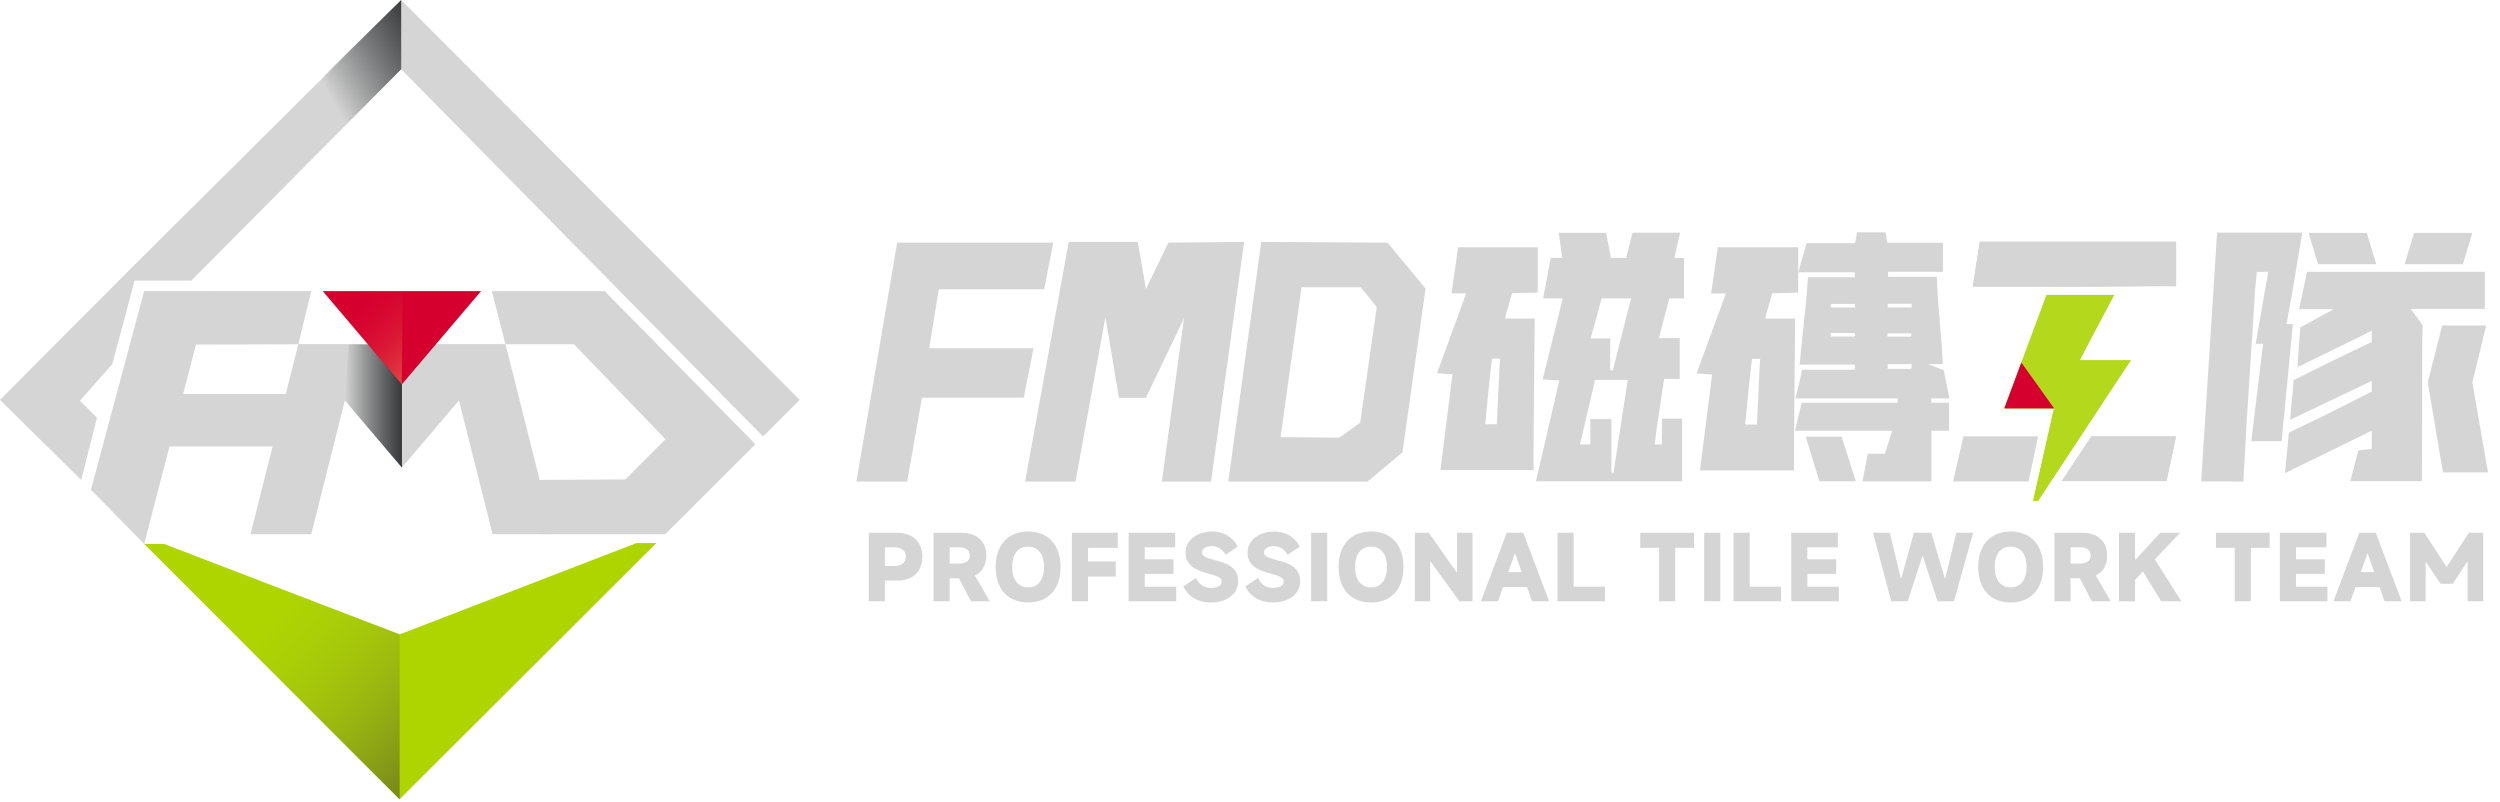 <?xml version="1.0" encoding="utf-8"?>
<!-- Generator: Adobe Illustrator 16.0.0, SVG Export Plug-In . SVG Version: 6.00 Build 0)  -->
<!DOCTYPE svg PUBLIC "-//W3C//DTD SVG 1.1//EN" "http://www.w3.org/Graphics/SVG/1.1/DTD/svg11.dtd">
<svg version="1.1" id="圖層_1" xmlns="http://www.w3.org/2000/svg" xmlns:xlink="http://www.w3.org/1999/xlink" x="0px" y="0px"
	 width="424px" height="136px" viewBox="0 0 424 136" enable-background="new 0 0 424 136" xml:space="preserve">
<g>
	<g>
		<path fill="#D5D5D5" d="M152.069,90.354c2.721,0,4.354,1.515,4.354,4.06c0,2.53-1.574,4.045-4.207,4.045h-2.133v3.516h-2.736
			v-11.62H152.069z M151.658,95.987c1.265,0,1.971-0.56,1.971-1.574s-0.706-1.589-1.971-1.589h-1.574v3.163H151.658z"/>
		<path fill="#D5D5D5" d="M164.675,101.974l-2.03-3.897h-1.574v3.897h-2.736v-11.62h4.692c2.618,0,4.251,1.441,4.251,3.854
			c0,1.633-0.706,2.81-1.927,3.413l2.53,4.354H164.675z M161.071,92.824v2.766h1.559c1.133,0,1.854-0.441,1.854-1.383
			s-0.721-1.383-1.854-1.383H161.071z"/>
		<path fill="#D5D5D5" d="M168.867,96.164c0-3.781,2.118-6.017,5.501-6.017s5.501,2.235,5.501,6.017c0,3.78-2.118,6.016-5.501,6.016
			S168.867,99.944,168.867,96.164z M177.075,96.164c0-2.207-1.044-3.457-2.707-3.457s-2.707,1.25-2.707,3.457
			c0,2.206,1.044,3.456,2.707,3.456S177.075,98.37,177.075,96.164z"/>
		<path fill="#D5D5D5" d="M184.532,101.974h-2.736v-11.62h7.781v2.56h-5.045v2.31h4.692v2.559h-4.692V101.974z"/>
		<path fill="#D5D5D5" d="M194.151,99.503h5.34v2.471h-8.076v-11.62h7.899v2.471h-5.163v2.03h4.884v2.472h-4.884V99.503z"/>
		<path fill="#D5D5D5" d="M200.697,99.459l2.133-1.428c0.588,1.192,1.485,1.678,2.544,1.678c1.133,0,1.824-0.397,1.824-1.016
			c0-0.632-0.412-0.927-2.163-1.397c-1.603-0.44-3.971-1.044-3.971-3.574c0-2.089,1.971-3.574,4.472-3.574
			c2.28,0,3.736,1.206,4.369,2.574l-2.045,1.368c-0.515-0.941-1.382-1.471-2.354-1.471c-0.912,0-1.647,0.44-1.647,1.059
			c0,0.588,0.427,0.854,2.177,1.324c1.604,0.411,3.957,1,3.957,3.545c0,2.206-1.927,3.633-4.634,3.633
			C203.051,102.18,201.433,101.062,200.697,99.459z"/>
		<path fill="#D5D5D5" d="M211.214,99.459l2.133-1.428c0.588,1.192,1.485,1.678,2.545,1.678c1.132,0,1.823-0.397,1.823-1.016
			c0-0.632-0.411-0.927-2.162-1.397c-1.604-0.44-3.971-1.044-3.971-3.574c0-2.089,1.971-3.574,4.471-3.574
			c2.28,0,3.736,1.206,4.369,2.574l-2.045,1.368c-0.515-0.941-1.383-1.471-2.354-1.471c-0.912,0-1.647,0.44-1.647,1.059
			c0,0.588,0.427,0.854,2.177,1.324c1.604,0.411,3.957,1,3.957,3.545c0,2.206-1.927,3.633-4.633,3.633
			C213.567,102.18,211.949,101.062,211.214,99.459z"/>
		<path fill="#D5D5D5" d="M225.1,101.974h-2.736v-11.62h2.736V101.974z"/>
		<path fill="#D5D5D5" d="M227.026,96.164c0-3.781,2.118-6.017,5.501-6.017s5.501,2.235,5.501,6.017c0,3.78-2.118,6.016-5.501,6.016
			S227.026,99.944,227.026,96.164z M235.234,96.164c0-2.207-1.045-3.457-2.707-3.457s-2.707,1.25-2.707,3.457
			c0,2.206,1.045,3.456,2.707,3.456S235.234,98.37,235.234,96.164z"/>
		<path fill="#D5D5D5" d="M239.955,101.974v-11.62h2.368l4.707,6.692h0.088v-6.692h2.619v11.62h-2.222l-4.854-6.692h-0.104v6.692
			H239.955z"/>
		<path fill="#D5D5D5" d="M259.827,101.974l-0.838-2.397h-4.09l-0.838,2.397h-2.897l4.383-11.62h2.795l4.384,11.62H259.827z
			 M255.812,97.017h2.266l-1.089-3.104H256.9L255.812,97.017z"/>
		<path fill="#D5D5D5" d="M266.888,99.503h5.324v2.471h-8.061v-11.62h2.736V99.503z"/>
		<path fill="#D5D5D5" d="M281.375,101.974v-9.061h-3.191v-2.56h9.119v2.56h-3.191v9.061H281.375z"/>
		<path fill="#D5D5D5" d="M291.761,101.974h-2.736v-11.62h2.736V101.974z"/>
		<path fill="#D5D5D5" d="M296.747,99.503h5.324v2.471h-8.061v-11.62h2.736V99.503z"/>
		<path fill="#D5D5D5" d="M306.528,99.503h5.339v2.471h-8.075v-11.62h7.899v2.471h-5.163v2.03h4.883v2.472h-4.883V99.503z"/>
		<path fill="#D5D5D5" d="M317.662,90.354h2.854l1.853,7.723h0.089l2.147-7.723h2.941l2.295,7.723h0.089l1.853-7.723h2.854
			l-3.236,11.62h-2.795l-2.486-7.634h-0.088l-2.485,7.634h-2.795L317.662,90.354z"/>
		<path fill="#D5D5D5" d="M335.505,96.164c0-3.781,2.118-6.017,5.501-6.017s5.501,2.235,5.501,6.017c0,3.78-2.118,6.016-5.501,6.016
			S335.505,99.944,335.505,96.164z M343.713,96.164c0-2.207-1.045-3.457-2.707-3.457s-2.707,1.25-2.707,3.457
			c0,2.206,1.045,3.456,2.707,3.456S343.713,98.37,343.713,96.164z"/>
		<path fill="#D5D5D5" d="M354.773,101.974l-2.03-3.897h-1.573v3.897h-2.736v-11.62h4.692c2.618,0,4.251,1.441,4.251,3.854
			c0,1.633-0.706,2.81-1.927,3.413l2.53,4.354H354.773z M351.17,92.824v2.766h1.559c1.133,0,1.854-0.441,1.854-1.383
			s-0.721-1.383-1.854-1.383H351.17z"/>
		<path fill="#D5D5D5" d="M366.525,101.974l-3.074-5.045l-1.338,1.397v3.647h-2.736v-11.62h2.736v4.648l4.266-4.648h3.397
			l-4.324,4.501l4.501,7.119H366.525z"/>
		<path fill="#D5D5D5" d="M379.013,101.974v-9.061h-3.191v-2.56h9.12v2.56h-3.192v9.061H379.013z"/>
		<path fill="#D5D5D5" d="M389.398,99.503h5.339v2.471h-8.075v-11.62h7.899v2.471h-5.163v2.03h4.883v2.472h-4.883V99.503z"/>
		<path fill="#D5D5D5" d="M404.415,101.974l-0.838-2.397h-4.09l-0.838,2.397h-2.897l4.383-11.62h2.795l4.384,11.62H404.415z
			 M400.399,97.017h2.266l-1.089-3.104h-0.088L400.399,97.017z"/>
		<path fill="#D5D5D5" d="M408.739,101.974v-11.62h2.427l3.736,5.751h0.089l3.735-5.751h2.428v11.62h-2.648v-6.678h-0.088
			l-2.441,3.722h-2.06l-2.441-3.663h-0.089v6.619H408.739z"/>
	</g>
	<polygon fill-rule="evenodd" clip-rule="evenodd" fill="#D5D5D5" points="344.02,81.628 331.277,81.628 333.024,74.044 
		345.631,74.044 	"/>
	<polygon fill-rule="evenodd" clip-rule="evenodd" fill="#D5D5D5" points="367.444,81.587 349.67,81.587 354.701,74.006 
		369.059,74.006 	"/>
	<polygon fill="#D5D5D5" points="330.552,68.302 327.566,68.302 327.566,66.822 322.043,66.822 321.784,68.302 305.557,68.302 
		304.441,73.052 320.924,73.052 319.68,76.948 316.774,76.948 315.887,81.632 327.566,81.632 327.566,73.052 330.552,73.052 	"/>
	<path fill-rule="evenodd" clip-rule="evenodd" fill="#D5D5D5" d="M304.969,49.616c0.008-0.711,0.028-7.683,0.015-7.683
		c-4.598,0-9.097,0-13.642,0c-0.387,2.554-0.758,5.33-1.137,7.845c1.271,0,1.498-0.028,2.509,0
		c-1.677,4.612-3.304,8.955-4.977,13.547c0.996,0.075,1.76,0.133,2.639,0.202c-0.701,5.508-1.375,10.826-2.065,16.247
		c5.323,0,10.463,0,15.987,0c-0.149,0,0.166-23.359,0.166-25.735c-1.74,0-3.399,0-5.04,0c-0.17,0,1.109-4.03,1.152-4.296
		C302.084,49.665,303.245,49.718,304.969,49.616z M298.438,62.074L298.438,62.074c-0.148,3.281-0.299,6.566-0.456,9.926
		c-0.705,0-1.254,0-2,0c0.321-3.302,0.605-6.484,0.979-9.662h-0.002l0.011-0.096c0.009-0.053,0.012-0.109,0.021-0.162
		c0-0.004,0.002-0.007,0.005-0.012l0.152-1.217h1.386L298.438,62.074z"/>
	<path fill-rule="evenodd" clip-rule="evenodd" fill="#D5D5D5" d="M260.791,49.607c0.005-0.713,0.027-7.674,0.011-7.674
		c-4.546,0-9.003,0-13.501,0c-0.383,2.549-0.75,5.321-1.125,7.832c1.258,0.001,1.48-0.027,2.481,0
		c-1.662,4.605-3.268,8.942-4.926,13.527c0.986,0.075,1.743,0.133,2.612,0.198c-0.691,5.502-1.363,10.81-2.044,16.225
		c5.27,0,10.354,0,15.825,0c-0.146,0,0.166-23.326,0.166-25.693c-1.724,0-3.366,0-4.991,0c-0.166,0,1.101-4.026,1.142-4.294
		C257.935,49.652,259.086,49.707,260.791,49.607z M254.326,62.041L254.326,62.041c-0.15,3.277-0.301,6.558-0.455,9.913
		c-0.695,0-1.241,0-1.978,0c0.318-3.295,0.601-6.479,0.968-9.647h-0.002l0.015-0.094c0.006-0.054,0.009-0.112,0.018-0.165
		c0-0.006,0.002-0.01,0.006-0.015l0.15-1.209h1.373L254.326,62.041z"/>
	<polygon fill="#D5D5D5" points="306.255,74.053 312.324,74.053 314.763,81.628 308.564,81.628 	"/>
	<path fill="#D5D5D5" d="M330.198,65.445c-0.169-0.845-0.325-1.645-0.5-2.449c-0.016-0.079-0.038-0.152-0.063-0.223l-2.685-1.024
		h2.562l-0.048-0.833c-0.109-1.994-0.281-4.033-0.448-6.006c-0.198-2.36-0.401-4.802-0.508-7.199l-0.037-0.766h-8.253v-0.845h9.307
		v-4.932h-9.419l-0.346-1.766h-4.806l-0.33,1.85h-8.247l-0.152,0.604c-0.165,0.671-0.354,1.263-0.53,1.838
		c-0.171,0.531-0.325,1.032-0.437,1.503l-0.234,0.985h9.545v0.846h-7.94l-0.055,0.744c-0.191,2.845-0.437,5.101-0.696,7.488
		c-0.19,1.736-0.383,3.535-0.577,5.712l-0.08,0.87h9.355v0.86h-8.942l-0.133,0.634c-0.301,1.454-0.464,2.143-0.74,3.231l-0.253,1
		h26.109l-0.188-0.96C330.346,66.208,330.273,65.826,330.198,65.445z M314.575,57.079h-4.074v-0.604h4.074V57.079z M314.592,52.156
		h-4.078v-0.609h4.078V52.156z M320.155,51.529h4.051v0.618h-4.051V51.529z M320.121,56.545h4.024v0.539h-4.024V56.545z
		 M324.177,62.573h-4.026V61.76h4.064L324.177,62.573z"/>
	<path fill-rule="evenodd" clip-rule="evenodd" fill="#D5D5D5" d="M355.602,48.608c4.895-0.042,13.467-0.118,13.467-0.058
		c0-2.642,0-5.099,0-7.551c-11.157,0-22.167,0-33.28,0c-0.397,2.504-0.784,4.938-1.214,7.621c4.397,0,8.515,0,12.6,0.004
		c0-0.013,4.856,0.004,5.235,0.004S353.998,48.621,355.602,48.608z"/>
	<path fill="#D5D5D5" d="M389.397,45.832c0.354-2.108,0.707-4.213,1.071-6.384c-4.936,0-9.603,0-14.446,0
		c-0.897,13.949-1.792,28.146-2.702,42.197l5.575,0.017c0.013,0.004,0.021,0.004,0.034,0.004c0.035,0,0.066-0.004,0.102,0
		l1.439,0.005l0.561-10.025c0.47-7.434,0.962-14.867,1.423-22.302v0.005l0.261-2.833l0.045-0.409h1.954l-0.485,2.623
		c-0.553,3.171-1.102,6.332-1.665,9.581h1.262l-1.772,14.604v-0.002c-0.077,0.637-0.16,1.27-0.241,1.913c1.783,0,3.411,0,5.149,0
		c0.644-6.663,1.274-13.208,1.896-19.754c0.006-0.039,0-0.076-0.004-0.109h-1.069l0.888-4.862
		C388.915,48.676,389.154,47.254,389.397,45.832z"/>
	<path fill="#D5D5D5" d="M403.022,44.813c-0.578-1.905-1.098-3.612-1.613-5.305c-1.856,0-3.683,0-5.523,0c-1.414,0-2.84,0-4.296,0
		h-0.055l1.608,5.305H403.022z"/>
	<path fill="#D5D5D5" d="M407.822,44.813c0.58-1.905,1.101-3.612,1.613-5.305c1.858,0,3.686,0,5.525,0c1.412,0,2.838,0,4.293,0
		h0.055l-1.606,5.305H407.822z"/>
	<path fill-rule="evenodd" clip-rule="evenodd" fill="#D5D5D5" d="M391.271,46.105c-0.442,2.081-0.861,4.063-1.34,6.331
		c2.198,0,4.04,0,5.881,0l-5.689,3.094l-0.115,1.674c-0.154,1.567-0.223,3.191-0.348,5.049c3.945-1.921,7.591-3.702,11.216-5.469
		l1.37-0.697v1.927l-1.243,0.584c-2.042,0.958-4.07,1.938-6.097,2.932l0,0l-0.295,0.148c-1.38,0.675-2.754,1.36-4.128,2.051
		c-0.076,0.04-0.158,0.083-0.236,0.132l-1.233,0.614l-0.603,6.592l-0.003,0.028l-0.01,0.111l0.414-0.2
		c4.241-2.021,8.028-3.826,12.029-5.732l0.24-0.118l1.164-0.565v1.827l-1.188,0.605l-0.021,0.008l-0.964,0.487l-0.192,0.09
		c-1.977,1.02-3.97,2.01-5.96,3.006l-5.729,2.749l-0.656,6.884c4.994-2.448,9.771-4.787,14.712-7.207v3.112
		c-0.861,0.088-1.556,0.162-2.28,0.237c-0.456,1.76-0.89,3.44-1.348,5.214c4.099,0,8.018,0,12.122,0
		c0.069,0,0.036-20.239,0.063-22.008c0.002-0.102,0.002-0.199,0.002-0.304l0.066-4.091c0-0.005-0.629-0.922-0.629-0.929
		l-1.384-1.881h0.504c1.092,0,2.166,0,3.225,0c3.012,0,5.896,0,8.833,0c0-2.231,0-4.256,0-6.288
		C411.294,46.105,401.324,46.105,391.271,46.105z"/>
	<polygon fill-rule="evenodd" clip-rule="evenodd" fill="#D5D5D5" points="414.194,55.204 421.648,55.214 419.309,64.842 
		421.967,80.115 414.326,80.115 411.75,64.842 	"/>
	<path fill-rule="evenodd" clip-rule="evenodd" fill="#D5D5D5" d="M283.972,43.745h-0.005c0.336-1.465,0.65-2.83,0.985-4.28
		c-2.762,0-5.409,0-8.081,0c-0.374,1.497-0.725,2.905-1.068,4.28c-0.949,0-1.757,0-2.582,0c-0.287-1.489-0.556-2.868-0.821-4.245
		c-2.719,0-5.353,0-8.03,0c0.207,1.503,0.392,2.868,0.577,4.245h-1.945l-0.877,4.732c-0.135,0.661-0.266,1.334-0.402,2.029
		c0.006,0,0.015,0,0.021,0l-0.021,0.105h3.318c-1.156,4.664-2.266,9.138-3.406,13.738c1.016,0.064,1.831,0.115,2.829,0.177
		c-1.341,5.768-2.644,11.395-3.967,17.101c3.778,0,7.507,0,11.218,0c1.287,0,2.57,0,3.849,0c3.253,0,6.489,0,9.729,0
		c0-1.779,0-3.519,0-5.229c0-1.817,0-3.606,0-5.391c-1.243,0-2.315,0-3.438,0v3.884v0.473h-0.578h-0.638l0.361-2.886l1.237-8.216
		h2.649c0-2.263,0-4.534,0-6.915c-1.215,0-2.307,0-3.547,0c0.615-2.334,1.195-4.53,1.777-6.736h2.49V50.36c0-2.174,0-4.255,0-6.383
		v-0.232H283.972z M273.646,80.18h-0.353c0-3.003,0-6.003,0-9.102c-1.239,0-2.309,0-3.575,0c0,1.039,0,2.06,0,3.14
		c0,0.288,0,0.579,0,0.878v0.272h-0.031h-0.553h-1.174l0.178-0.748c0-0.005,0-0.013,0-0.016c0.084-0.349,0.166-0.699,0.248-1.044
		l0.148-0.629l0,0c0.496-2.104,1-4.207,1.485-6.315l0.489-2.177h5.558C275.236,69.829,274.439,75.005,273.646,80.18z
		 M273.536,62.806h-0.446c0-1.759,0-3.522,0-5.398c-1.097,0-2.074,0-3.325,0c0.329-1.178,0.64-2.307,0.949-3.409h-0.002l0.913-3.387
		h0.352h3.945h0.701C275.564,54.784,274.549,58.796,273.536,62.806z"/>
	<polygon fill="#B3D81C" points="360.361,61.115 353.09,61.115 352.698,61.115 354.371,57.908 358.547,50.018 357.618,50.018 
		347.705,50.018 347.113,50.018 339.951,69.245 343.789,69.245 343.783,69.242 348.368,69.251 345.361,82.595 345.361,82.595 
		344.827,84.919 345.68,84.919 347.723,81.805 360.137,62.964 361.378,61.115 	"/>
	<polygon fill="#D5D5D5" points="145.248,81.684 153.857,81.684 156.367,67.442 173.638,67.442 175.282,59.065 157.587,59.065 
		159.214,49.055 177.087,49.055 178.637,41.154 152.165,41.154 	"/>
	<polygon fill="#D5D5D5" points="173.856,81.684 182.401,81.684 187.485,53.767 189.773,67.466 194.349,67.466 200.807,53.967 
		197.053,81.684 205.39,81.684 211.001,41.033 198.163,41.154 194.349,49.036 192.977,41.033 181.253,41.033 	"/>
	<path fill="#D5D5D5" d="M241.783,48.933l-6.461-7.778l-21.409-0.122l-5.023,36.482l-0.582,4.169h23.619l5.928-4.97L241.783,48.933z
		 M230.69,71.679l-3.545,2.545l-9.962-0.084l3.554-25.423h10.068l2.69,3.367L230.69,71.679z"/>
	<polyline fill="#D6002F" points="342.833,61.505 339.951,69.247 343.089,69.247 348.368,69.247 342.833,61.505 	"/>
	<polygon fill-rule="evenodd" clip-rule="evenodd" fill="#D5D5D5" points="344.02,81.628 331.277,81.628 333.024,74.044 
		345.631,74.044 	"/>
	<polygon fill-rule="evenodd" clip-rule="evenodd" fill="#D5D5D5" points="367.444,81.587 349.67,81.587 354.701,74.006 
		369.059,74.006 	"/>
	<path fill-rule="evenodd" clip-rule="evenodd" fill="#D5D5D5" d="M355.602,48.608c4.895-0.042,13.467-0.118,13.467-0.058
		c0-2.642,0-5.099,0-7.551c-11.157,0-22.167,0-33.28,0c-0.397,2.504-0.784,4.938-1.214,7.621c4.397,0,8.515,0,12.6,0.004
		c0-0.013,4.856,0.004,5.235,0.004S353.998,48.621,355.602,48.608z"/>
	<polygon fill="#B3D81C" points="360.361,61.115 353.09,61.115 352.698,61.115 354.371,57.908 358.547,50.018 357.618,50.018 
		347.705,50.018 347.113,50.018 339.951,69.245 343.789,69.245 343.783,69.242 348.368,69.251 345.361,82.595 345.361,82.595 
		344.827,84.919 345.68,84.919 347.723,81.805 360.137,62.964 361.378,61.115 	"/>
	<polyline fill="#D6002F" points="342.833,61.505 339.951,69.247 343.089,69.247 348.368,69.247 342.833,61.505 	"/>
	<g>
		<polygon fill="#D5D5D5" points="85.733,58.364 75.784,58.364 75.438,58.364 68.165,58.364 60.893,58.364 60.543,58.364 
			50.597,58.364 42.493,90.595 52.788,90.595 58.488,67.909 68.158,79.288 68.165,79.281 68.169,79.288 77.84,67.909 83.542,90.595 
			93.838,90.595 		"/>
		<polygon fill="#D5D5D5" points="50.597,58.39 31.168,58.445 33.947,49.374 52.785,49.374 		"/>
		<polygon fill="#D5D5D5" points="46.621,75.725 27.503,75.725 29.561,66.822 48.663,66.822 		"/>
		<polygon fill="#D5D5D5" points="83.411,49.377 102.552,49.374 128.125,75.336 112.825,90.595 91.82,90.595 89.83,81.401 
			106.063,81.313 112.875,74.493 97.337,58.39 85.733,58.39 		"/>
		<polygon fill="#AFD500" points="107.95,92.104 67.782,107.596 27.816,92.25 24.45,92.25 67.758,135.563 111.319,92.104 		"/>
		<polygon fill="#D5D5D5" points="68.042,0 22.515,45.211 22.63,47.594 32.446,47.594 68.042,11.743 129.406,74.028 135.635,67.813 
					"/>
		<polygon fill="#D5D5D5" points="24.45,49.374 15.425,83.06 24.45,92.25 35.59,49.374 		"/>
		<polygon fill="#D5D5D5" points="13.547,67.964 19.038,61.76 23.156,46.364 22.515,45.211 0,67.813 13.769,81.4 16.447,70.853 		
			"/>
		<linearGradient id="SVGID_1_" gradientUnits="userSpaceOnUse" x1="55.304" y1="15.231" x2="71.452" y2="5.908">
			<stop  offset="0" style="stop-color:#1A1C1E;stop-opacity:0"/>
			<stop  offset="1" style="stop-color:#393C3D"/>
		</linearGradient>
		<polygon fill="url(#SVGID_1_)" points="68.042,0 68.042,11.743 58.714,21.137 54.424,13.344 		"/>
		<linearGradient id="SVGID_2_" gradientUnits="userSpaceOnUse" x1="58.488" y1="68.852" x2="68.173" y2="68.852">
			<stop  offset="0" style="stop-color:#1A1C1E;stop-opacity:0"/>
			<stop  offset="1" style="stop-color:#36383A"/>
		</linearGradient>
		<polygon fill="url(#SVGID_2_)" points="68.173,79.314 68.173,58.445 59.11,58.39 58.488,67.909 		"/>
		<linearGradient id="SVGID_3_" gradientUnits="userSpaceOnUse" x1="46.791" y1="100.6" x2="74.769" y2="128.577">
			<stop  offset="0" style="stop-color:#A8CB1B;stop-opacity:0"/>
			<stop  offset="1" style="stop-color:#77861B"/>
		</linearGradient>
		<polygon fill="url(#SVGID_3_)" points="67.782,107.596 67.782,135.563 39.795,107.596 48.663,100.253 		"/>
		<polygon fill="#D6002F" points="68.161,65.175 81.586,49.374 80.662,49.374 68.161,49.374 68.158,49.374 55.661,49.374 
			54.736,49.374 68.158,65.175 68.158,65.178 68.161,65.175 68.161,65.178 		"/>
		
			<linearGradient id="SVGID_4_" gradientUnits="userSpaceOnUse" x1="-374.045" y1="-85.966" x2="-388.652" y2="-71.358" gradientTransform="matrix(1 0 0 -1 446.179 -24.773)">
			<stop  offset="0" style="stop-color:#E14642"/>
			<stop  offset="0.772" style="stop-color:#D6002F;stop-opacity:0"/>
		</linearGradient>
		<polygon fill="url(#SVGID_4_)" points="54.736,49.374 68.285,49.374 68.146,65.178 		"/>
	</g>
</g>
</svg>
